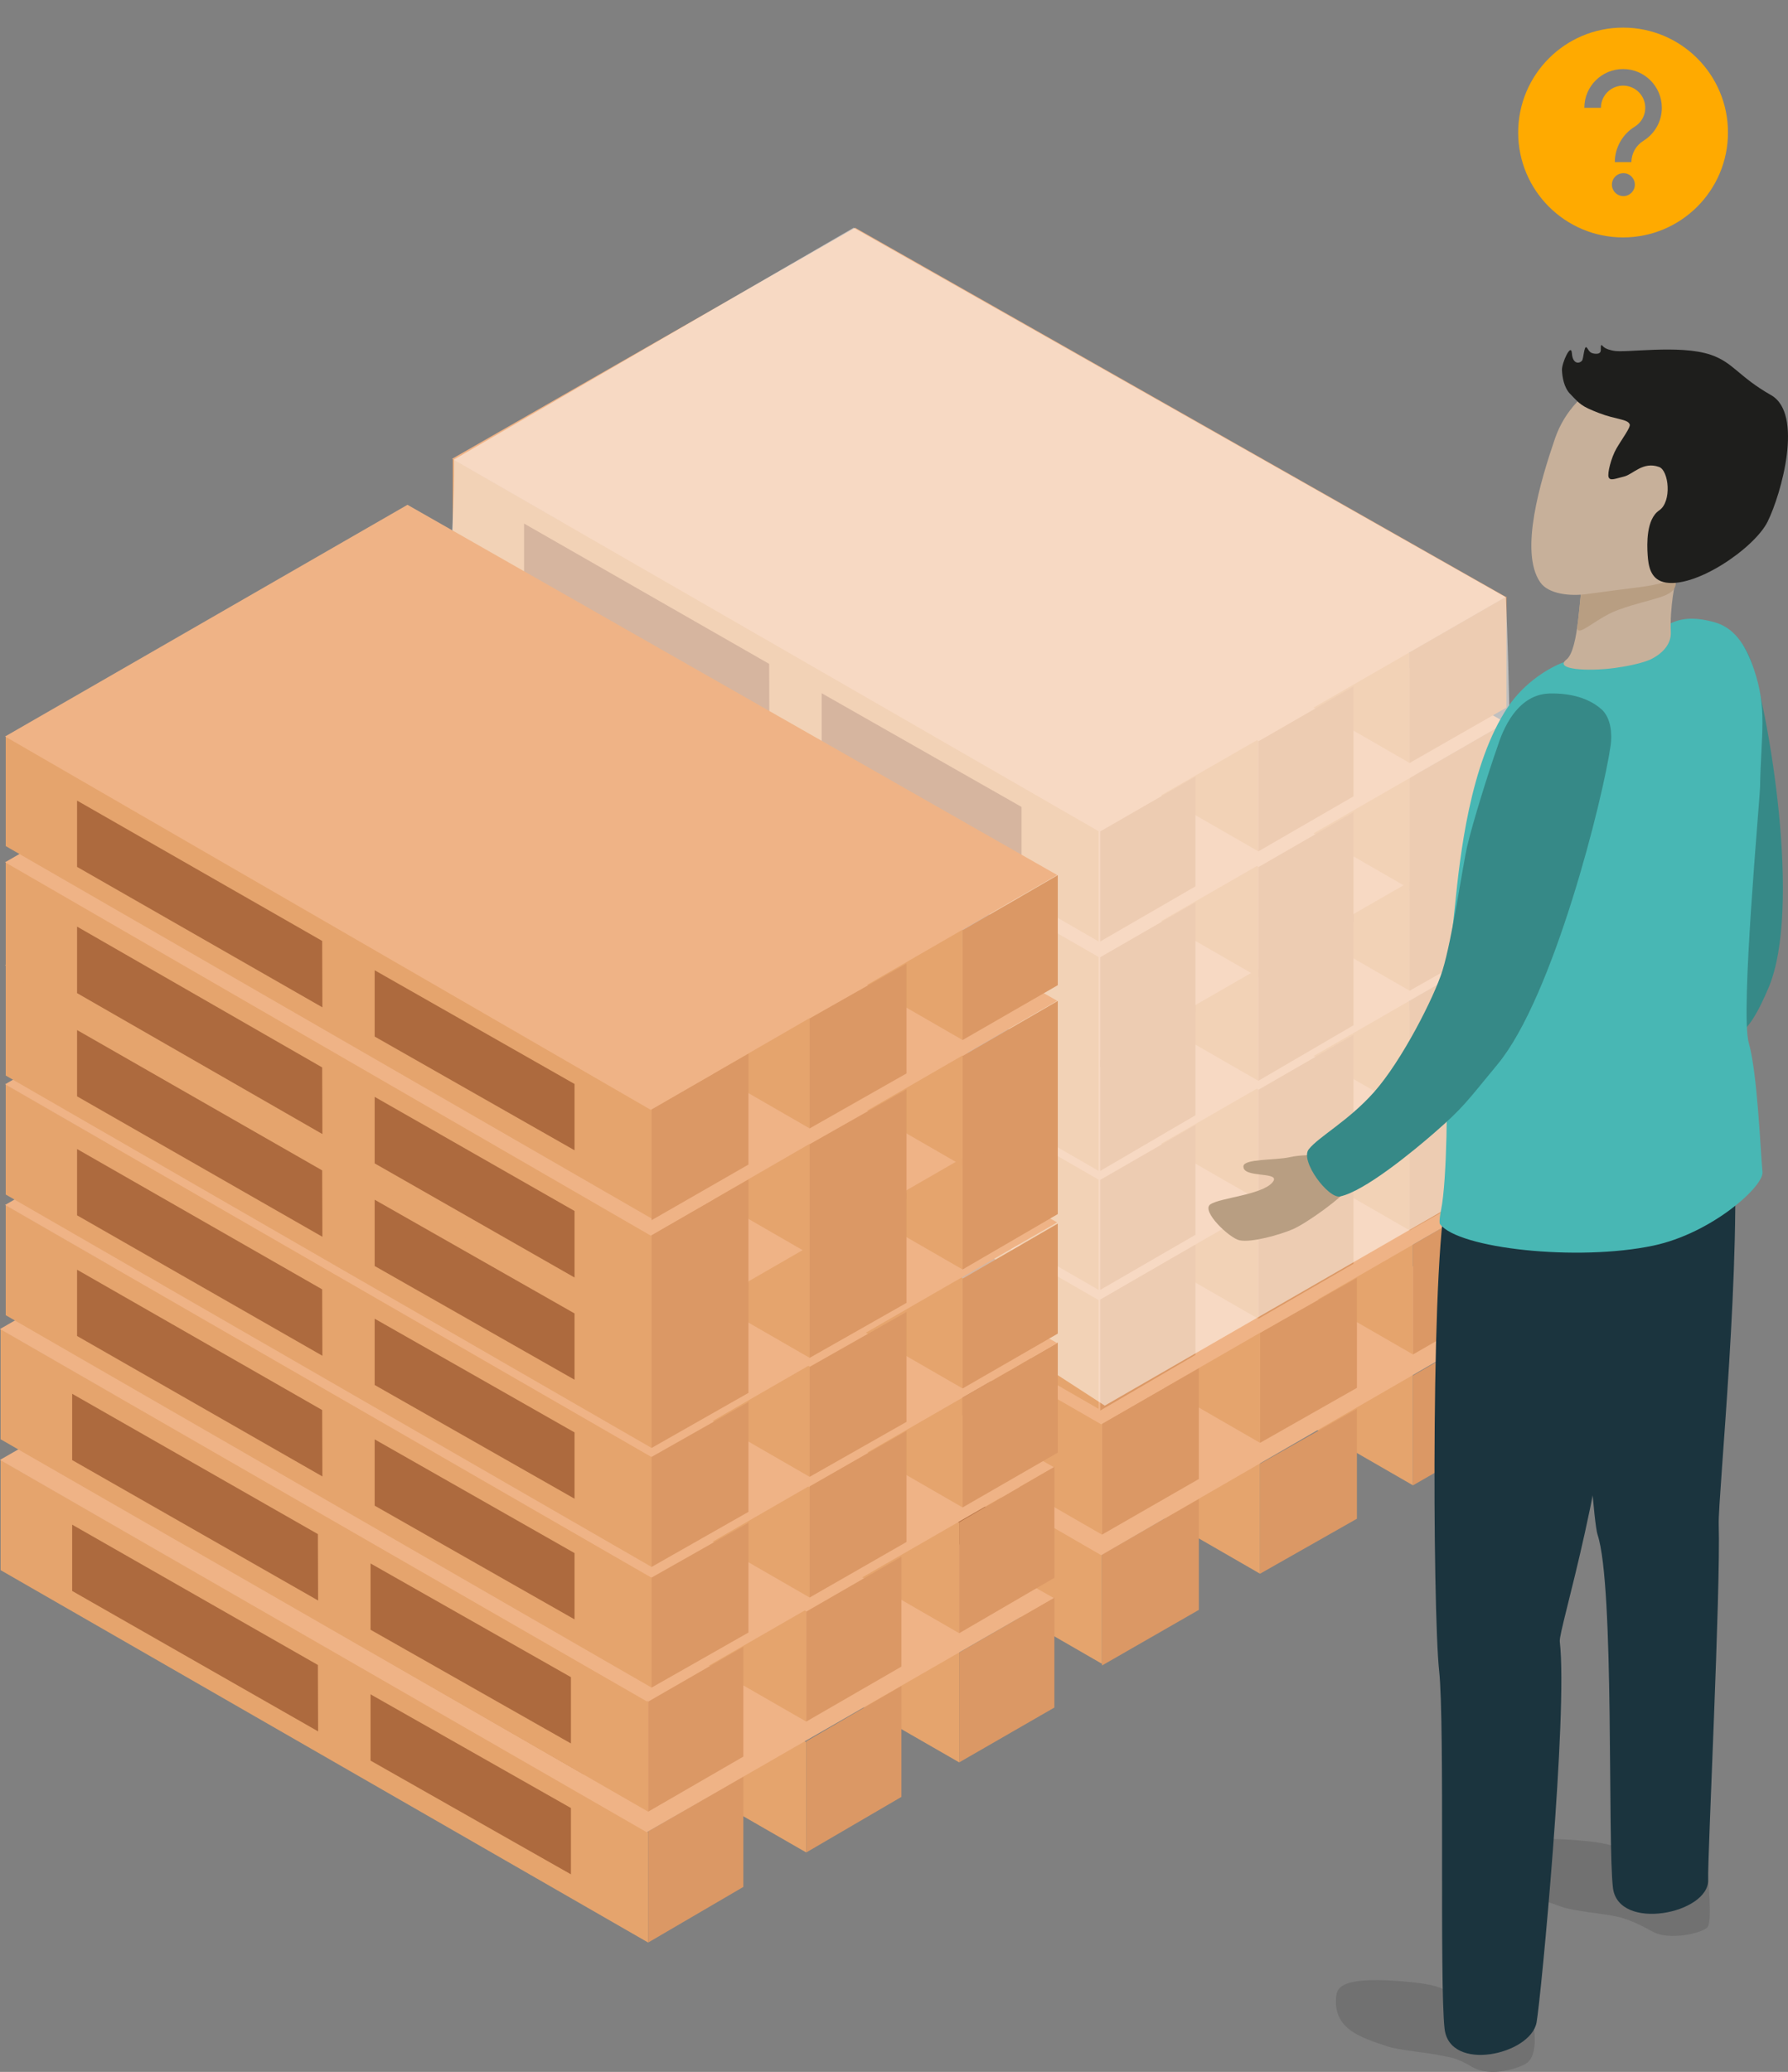 <svg width="1052" height="1219" xmlns="http://www.w3.org/2000/svg" xmlns:xlink="http://www.w3.org/1999/xlink" xml:space="preserve" overflow="hidden"><rect width="100%" height="100%" fill="#808080" stroke="none"/><defs><clipPath id="clip0"><rect x="105" y="737" width="1052" height="1219"/></clipPath><clipPath id="clip1"><rect x="982" y="737" width="157" height="157"/></clipPath><clipPath id="clip2"><rect x="982" y="737" width="157" height="157"/></clipPath><clipPath id="clip3"><rect x="982" y="737" width="157" height="157"/></clipPath></defs><g clip-path="url(#clip0)" transform="translate(-105 -737)"><path d="M44.966 243.758 162.562 176.856 162.562 137.852 44.966 205.088ZM193.249 159.595 337.52 77.037 337.52 38.033 193.249 120.591ZM379.639-0.101 379.639 64.794-0.362 283.899-0.362 219.071Z" fill="#E5A46D" fill-rule="evenodd" transform="matrix(-1 0 0 1 936 1327)"/><path d="M-0.36-0.101 55.64 32.3 55.64 96.9-0.36 64.633Z" fill="#DB9865" fill-rule="evenodd" transform="matrix(-1 0 0 1 992 1514)"/><path d="M44.966 243.758 162.563 176.521 162.563 137.517 44.966 204.887ZM193.315 159.595 337.253 77.037 337.253 38.033 193.115 120.591ZM379.638-0.101 379.638 64.794-0.362 283.899-0.362 219.004Z" fill="#E5A46D" fill-rule="evenodd" transform="matrix(-1 0 0 1 846 1379)"/><path d="M-0.366-0.101 56.634 32.188 56.634 96.899-0.366 64.544Z" fill="#DB9865" fill-rule="evenodd" transform="matrix(-1 0 0 1 903 1566)"/><path d="M306.152-0.101 311.638 15.036 311.638 50.934-0.362 230.899-0.362 172.63Z" fill="#AD6A3E" fill-rule="evenodd" transform="matrix(-1 0 0 1 716 1463)"/><path d="M44.966 243.758 162.563 176.855 162.563 137.852 44.966 204.754ZM193.316 159.662 337.654 77.037 337.654 38.033 193.45 120.591ZM379.639-0.101 379.639 64.794-0.362 283.899-0.362 219.004Z" fill="#E5A46D" fill-rule="evenodd" transform="matrix(-1 0 0 1 753 1432)"/><path d="M-0.367-0.102 56.633 32.498 56.633 97.898-0.367 65.164Z" fill="#DB9865" fill-rule="evenodd" transform="matrix(-1 0 0 1 810 1619)"/><path d="M0 217.813 239.085 356 619 136.309 382.255 0 0 217.813Z" fill="#EFB386" fill-rule="evenodd" transform="matrix(-1 0 0 1 992 1296)"/><path d="M44.966 243.758 162.562 176.856 162.562 137.852 44.966 205.088ZM193.249 159.595 337.52 77.037 337.52 38.033 193.249 120.591ZM379.639-0.101 379.639 64.794-0.362 283.899-0.362 219.071Z" fill="#E5A46D" fill-rule="evenodd" transform="matrix(-1 0 0 1 936 1250)"/><path d="M-0.36-0.101 55.64 32.3 55.64 96.9-0.36 64.633Z" fill="#DB9865" fill-rule="evenodd" transform="matrix(-1 0 0 1 992 1437)"/><path d="M44.966 243.758 162.563 176.521 162.563 137.517 44.966 204.887ZM193.315 159.595 337.253 77.037 337.253 38.033 193.115 120.591ZM379.638-0.101 379.638 64.794-0.362 283.899-0.362 219.004Z" fill="#E5A46D" fill-rule="evenodd" transform="matrix(-1 0 0 1 846 1302)"/><path d="M-0.366-0.101 56.634 32.188 56.634 96.899-0.366 64.544Z" fill="#DB9865" fill-rule="evenodd" transform="matrix(-1 0 0 1 903 1489)"/><path d="M306.152-0.101 311.638 14.97 311.638 50.714-0.362 229.9-0.362 171.882Z" fill="#AD6A3E" fill-rule="evenodd" transform="matrix(-1 0 0 1 716 1387)"/><path d="M44.966 243.758 162.563 176.855 162.563 137.852 44.966 204.754ZM193.316 159.662 337.654 77.037 337.654 38.033 193.45 120.591ZM379.639-0.101 379.639 64.794-0.362 283.899-0.362 219.004Z" fill="#E5A46D" fill-rule="evenodd" transform="matrix(-1 0 0 1 753 1356)"/><path d="M-0.367-0.102 56.633 32.498 56.633 97.898-0.367 65.164Z" fill="#DB9865" fill-rule="evenodd" transform="matrix(-1 0 0 1 810 1542)"/><path d="M0 217.201 239.085 355 619 135.926 382.255 0 0 217.201Z" fill="#EFB386" fill-rule="evenodd" transform="matrix(-1 0 0 1 992 1220)"/><path d="M45.084 243.758 162.99 176.855 162.99 137.852 45.084 205.088ZM193.757 159.595 338.408 77.037 338.408 38.033 193.757 120.591ZM380.638-0.101 380.638 64.794-0.363 283.899-0.363 219.071Z" fill="#E5A46D" fill-rule="evenodd" transform="matrix(-1 0 0 1 669 1490)"/><path d="M-0.36-0.101 55.64 32.299 55.64 96.899-0.36 64.633Z" fill="#DB9865" fill-rule="evenodd" transform="matrix(-1 0 0 1 725 1677)"/><path d="M45.084 243.758 162.99 176.521 162.99 137.517 45.084 204.887ZM193.824 159.595 338.14 77.037 338.14 38.033 193.623 120.591ZM380.638-0.101 380.638 64.794-0.363 283.899-0.363 219.004Z" fill="#E5A46D" fill-rule="evenodd" transform="matrix(-1 0 0 1 579 1543)"/><path d="M-0.36-0.102 55.641 32.52 55.641 97.898-0.36 65.209Z" fill="#DB9865" fill-rule="evenodd" transform="matrix(-1 0 0 1 635 1729)"/><path d="M306.152-0.101 311.638 14.97 311.638 50.714-0.362 229.9-0.362 171.882Z" fill="#AD6A3E" fill-rule="evenodd" transform="matrix(-1 0 0 1 448 1627)"/><path d="M45.084 243.758 162.991 176.855 162.991 137.852 45.084 204.754ZM193.825 159.662 338.543 77.037 338.543 38.033 193.959 120.591ZM380.638-0.101 380.638 64.794-0.363 283.899-0.363 219.004Z" fill="#E5A46D" fill-rule="evenodd" transform="matrix(-1 0 0 1 486 1596)"/><path d="M-0.36-0.102 55.64 32.498 55.64 97.898-0.36 65.164Z" fill="#DB9865" fill-rule="evenodd" transform="matrix(-1 0 0 1 542 1782)"/><path d="M0 217.201 239.471 355 620 135.926 382.872 0 0 217.201Z" fill="#EFB386" fill-rule="evenodd" transform="matrix(-1 0 0 1 725 1460)"/><path d="M45.084 244.616 162.99 177.478 162.99 138.337 45.084 205.81ZM193.757 160.157 338.408 77.308 338.408 38.167 193.757 121.015ZM380.638-0.101 380.638 65.022-0.363 284.899-0.363 219.842Z" fill="#E5A46D" fill-rule="evenodd" transform="matrix(-1 0 0 1 669 1413)"/><path d="M-0.36-0.102 55.64 32.632 55.64 97.898-0.36 65.299Z" fill="#DB9865" fill-rule="evenodd" transform="matrix(-1 0 0 1 725 1600)"/><path d="M45.084 243.758 162.99 176.521 162.99 137.517 45.084 204.887ZM193.824 159.595 338.14 77.037 338.14 38.033 193.623 120.591ZM380.638-0.101 380.638 64.794-0.363 283.899-0.363 219.004Z" fill="#E5A46D" fill-rule="evenodd" transform="matrix(-1 0 0 1 579 1466)"/><path d="M-0.36-0.101 55.641 32.188 55.641 96.899-0.36 64.544Z" fill="#DB9865" fill-rule="evenodd" transform="matrix(-1 0 0 1 635 1653)"/><path d="M306.152-0.101 311.638 15.036 311.638 50.934-0.362 230.899-0.362 172.63Z" fill="#AD6A3E" fill-rule="evenodd" transform="matrix(-1 0 0 1 448 1550)"/><path d="M45.084 243.758 162.991 176.855 162.991 137.852 45.084 204.754ZM193.825 159.662 338.543 77.037 338.543 38.033 193.959 120.591ZM380.638-0.101 380.638 64.794-0.363 283.899-0.363 219.004Z" fill="#E5A46D" fill-rule="evenodd" transform="matrix(-1 0 0 1 486 1519)"/><path d="M-0.36-0.101 55.64 32.166 55.64 96.9-0.36 64.499Z" fill="#DB9865" fill-rule="evenodd" transform="matrix(-1 0 0 1 542 1706)"/><path d="M0 217.201 239.471 355 620 135.926 382.872 0 0 217.201Z" fill="#EFB386" fill-rule="evenodd" transform="matrix(-1 0 0 1 725 1383)"/><path d="M44.966 243.758 162.562 176.855 162.562 137.852 44.966 205.088ZM193.249 159.595 337.52 77.037 337.52 38.033 193.249 120.591ZM379.638-0.101 379.638 64.794-0.362 283.899-0.362 219.071Z" fill="#E5A46D" fill-rule="evenodd" transform="matrix(-1 0 0 1 934 1177)"/><path d="M-0.366-0.101 56.634 32.299 56.634 96.899-0.366 64.633Z" fill="#DB9865" fill-rule="evenodd" transform="matrix(-1 0 0 1 991 1364)"/><path d="M45.084 243.758 162.99 176.521 162.99 137.517 45.084 204.887ZM193.824 159.595 338.14 77.037 338.14 38.033 193.623 120.591ZM380.638-0.101 380.638 64.794-0.363 283.899-0.363 219.004Z" fill="#E5A46D" fill-rule="evenodd" transform="matrix(-1 0 0 1 845 1229)"/><path d="M-0.36-0.101 55.641 32.188 55.641 96.899-0.36 64.544Z" fill="#DB9865" fill-rule="evenodd" transform="matrix(-1 0 0 1 901 1416)"/><path d="M306.152-0.101 311.638 15.036 311.638 50.934-0.362 230.899-0.362 172.63Z" fill="#AD6A3E" fill-rule="evenodd" transform="matrix(-1 0 0 1 714 1313)"/><path d="M44.966 243.758 162.563 176.856 162.563 137.852 44.966 204.754ZM193.316 159.662 337.654 77.037 337.654 38.033 193.45 120.591ZM379.639-0.101 379.639 64.794-0.362 283.899-0.362 219.004Z" fill="#E5A46D" fill-rule="evenodd" transform="matrix(-1 0 0 1 751 1282)"/><path d="M-0.36-0.102 55.64 32.498 55.64 97.899-0.36 65.165Z" fill="#DB9865" fill-rule="evenodd" transform="matrix(-1 0 0 1 808 1469)"/><path d="M0 217.813 239.471 356 620 136.309 382.872 0 0 217.813Z" fill="#EFB386" fill-rule="evenodd" transform="matrix(-1 0 0 1 991 1146)"/><path d="M44.966 243.758 162.562 176.856 162.562 137.852 44.966 205.088ZM193.249 159.595 337.52 77.037 337.52 38.033 193.249 120.591ZM379.638-0.101 379.638 64.794-0.362 283.899-0.362 219.071Z" fill="#E5A46D" fill-rule="evenodd" transform="matrix(-1 0 0 1 934 1107)"/><path d="M-0.366-0.102 56.634 32.633 56.634 97.899-0.366 65.299Z" fill="#DB9865" fill-rule="evenodd" transform="matrix(-1 0 0 1 991 1293)"/><path d="M45.084 243.758 162.99 176.521 162.99 137.517 45.084 204.887ZM193.824 159.595 338.14 77.037 338.14 38.033 193.623 120.591ZM380.638-0.101 380.638 64.794-0.363 283.899-0.363 219.004Z" fill="#E5A46D" fill-rule="evenodd" transform="matrix(-1 0 0 1 845 1159)"/><path d="M-0.36-0.101 55.641 32.188 55.641 96.899-0.36 64.544Z" fill="#DB9865" fill-rule="evenodd" transform="matrix(-1 0 0 1 901 1346)"/><path d="M306.152-0.101 311.638 15.036 311.638 50.934-0.362 230.899-0.362 172.63Z" fill="#AD6A3E" fill-rule="evenodd" transform="matrix(-1 0 0 1 714 1243)"/><path d="M44.966 243.758 162.563 176.855 162.563 137.852 44.966 204.754ZM193.316 159.662 337.654 77.037 337.654 38.033 193.45 120.591ZM379.639-0.101 379.639 64.794-0.362 283.899-0.362 219.004Z" fill="#E5A46D" fill-rule="evenodd" transform="matrix(-1 0 0 1 751 1212)"/><path d="M-0.36-0.101 55.64 32.166 55.64 96.9-0.36 64.499Z" fill="#DB9865" fill-rule="evenodd" transform="matrix(-1 0 0 1 808 1399)"/><path d="M0 217.201 239.471 355 620 135.926 382.872 0 0 217.201Z" fill="#EFB386" fill-rule="evenodd" transform="matrix(-1 0 0 1 991 1076)"/><path d="M44.966 243.758 162.562 176.855 162.562 137.852 44.966 205.088ZM193.249 159.595 337.52 77.037 337.52 38.033 193.249 120.591ZM379.638-0.101 379.638 64.794-0.362 283.899-0.362 219.071Z" fill="#E5A46D" fill-rule="evenodd" transform="matrix(-1 0 0 1 934 1036)"/><path d="M-0.366-0.101 56.634 32.299 56.634 96.899-0.366 64.633Z" fill="#DB9865" fill-rule="evenodd" transform="matrix(-1 0 0 1 991 1223)"/><path d="M45.084 243.758 162.99 176.521 162.99 137.517 45.084 204.887ZM193.824 159.595 338.14 77.037 338.14 38.033 193.623 120.591ZM380.638-0.101 380.638 64.794-0.363 283.899-0.363 219.004Z" fill="#E5A46D" fill-rule="evenodd" transform="matrix(-1 0 0 1 845 1089)"/><path d="M-0.36-0.102 55.641 32.52 55.641 97.898-0.36 65.209Z" fill="#DB9865" fill-rule="evenodd" transform="matrix(-1 0 0 1 901 1275)"/><path d="M306.152-0.101 311.638 15.036 311.638 50.934-0.362 230.899-0.362 172.63Z" fill="#AD6A3E" fill-rule="evenodd" transform="matrix(-1 0 0 1 714 1173)"/><path d="M44.966 243.758 162.563 176.855 162.563 137.852 44.966 204.754ZM193.316 159.662 337.654 77.037 337.654 38.033 193.45 120.591ZM379.639-0.101 379.639 64.794-0.362 283.899-0.362 219.004Z" fill="#E5A46D" fill-rule="evenodd" transform="matrix(-1 0 0 1 751 1142)"/><path d="M-0.36-0.102 55.64 32.498 55.64 97.898-0.36 65.164Z" fill="#DB9865" fill-rule="evenodd" transform="matrix(-1 0 0 1 808 1328)"/><path d="M0 217.201 239.471 355 620 135.926 382.872 0 0 217.201Z" fill="#EFB386" fill-rule="evenodd" transform="matrix(-1 0 0 1 991 1006)"/><path d="M44.966 243.758 162.562 176.855 162.562 137.852 44.966 205.088ZM193.249 159.595 337.52 77.037 337.52 38.033 193.249 120.591ZM379.638-0.101 379.638 64.794-0.362 283.899-0.362 219.071Z" fill="#E5A46D" fill-rule="evenodd" transform="matrix(-1 0 0 1 934 976)"/><path d="M-0.366-0.102 56.634 32.632 56.634 97.898-0.366 65.299Z" fill="#DB9865" fill-rule="evenodd" transform="matrix(-1 0 0 1 991 1162)"/><path d="M45.084 243.758 162.99 176.521 162.99 137.517 45.084 204.887ZM193.824 159.595 338.14 77.037 338.14 38.033 193.623 120.591ZM380.638-0.101 380.638 64.794-0.363 283.899-0.363 219.004Z" fill="#E5A46D" fill-rule="evenodd" transform="matrix(-1 0 0 1 845 1028)"/><path d="M-0.36-0.101 55.641 32.188 55.641 96.899-0.36 64.544Z" fill="#DB9865" fill-rule="evenodd" transform="matrix(-1 0 0 1 901 1215)"/><path d="M306.152-0.101 311.638 15.036 311.638 50.934-0.362 230.899-0.362 172.63Z" fill="#AD6A3E" fill-rule="evenodd" transform="matrix(-1 0 0 1 714 1112)"/><path d="M44.966 243.758 162.563 176.855 162.563 137.852 44.966 204.754ZM193.316 159.662 337.654 77.037 337.654 38.033 193.45 120.591ZM379.639-0.101 379.639 64.794-0.362 283.899-0.362 219.004Z" fill="#E5A46D" fill-rule="evenodd" transform="matrix(-1 0 0 1 751 1081)"/><path d="M-0.36-0.101 55.64 32.166 55.64 96.9-0.36 64.499Z" fill="#DB9865" fill-rule="evenodd" transform="matrix(-1 0 0 1 808 1268)"/><path d="M0 217.201 239.471 355 620 135.926 382.872 0 0 217.201Z" fill="#EFB386" fill-rule="evenodd" transform="matrix(-1 0 0 1 991 945)"/><path d="M44.966 243.758 162.562 176.855 162.562 137.852 44.966 205.088ZM193.249 159.595 337.52 77.037 337.52 38.033 193.249 120.591ZM379.638-0.101 379.638 64.794-0.362 283.899-0.362 219.071Z" fill="#E5A46D" fill-rule="evenodd" transform="matrix(-1 0 0 1 934 902)"/><path d="M-0.366-0.102 56.634 32.632 56.634 97.898-0.366 65.299Z" fill="#DB9865" fill-rule="evenodd" transform="matrix(-1 0 0 1 991 1088)"/><path d="M45.084 243.758 162.99 176.521 162.99 137.517 45.084 204.887ZM193.824 159.595 338.14 77.037 338.14 38.033 193.623 120.591ZM380.638-0.101 380.638 64.794-0.363 283.899-0.363 219.004Z" fill="#E5A46D" fill-rule="evenodd" transform="matrix(-1 0 0 1 845 954)"/><path d="M-0.36-0.101 55.641 32.188 55.641 96.899-0.36 64.544Z" fill="#DB9865" fill-rule="evenodd" transform="matrix(-1 0 0 1 901 1141)"/><path d="M306.152-0.101 311.638 15.036 311.638 50.934-0.362 230.899-0.362 172.63Z" fill="#AD6A3E" fill-rule="evenodd" transform="matrix(-1 0 0 1 714 1038)"/><path d="M44.966 243.758 162.563 176.856 162.563 137.852 44.966 204.754ZM193.316 159.662 337.654 77.037 337.654 38.033 193.45 120.591ZM379.639-0.101 379.639 64.794-0.362 283.899-0.362 219.004Z" fill="#E5A46D" fill-rule="evenodd" transform="matrix(-1 0 0 1 751 1007)"/><path d="M-0.36-0.101 55.64 32.166 55.64 96.9-0.36 64.5Z" fill="#DB9865" fill-rule="evenodd" transform="matrix(-1 0 0 1 808 1194)"/><path d="M0 217.201 239.471 355 620 135.926 382.872 0 0 217.201Z" fill="#EFB386" fill-rule="evenodd" transform="matrix(-1 0 0 1 991 871)"/><path d="M607.235 871 991.025 1088.46C995.174 1185.4 994.531 1321.49 991.858 1427.45L755.023 1564 357.485 1306.48C350.125 1194.58 372.552 1107.86 372.065 1007.41L607.235 871Z" fill="#FFFFFF" fill-rule="evenodd" fill-opacity="0.502"/><path d="M44.966 243.758 162.562 176.855 162.562 137.852 44.966 205.088ZM193.249 159.595 337.52 77.037 337.52 38.033 193.249 120.591ZM379.638-0.101 379.638 64.794-0.362 283.899-0.362 219.071Z" fill="#E5A46D" fill-rule="evenodd" transform="matrix(-1 0 0 1 671 1340)"/><path d="M-0.36-0.101 55.64 32.299 55.64 96.899-0.36 64.633Z" fill="#DB9865" fill-rule="evenodd" transform="matrix(-1 0 0 1 727 1527)"/><path d="M44.966 243.758 162.563 176.521 162.563 137.517 44.966 204.888ZM193.315 159.595 337.253 77.038 337.253 38.033 193.115 120.591ZM379.638-0.101 379.638 64.794-0.362 283.899-0.362 219.004Z" fill="#E5A46D" fill-rule="evenodd" transform="matrix(-1 0 0 1 581 1393)"/><path d="M-0.366-0.102 56.634 32.52 56.634 97.899-0.366 65.21Z" fill="#DB9865" fill-rule="evenodd" transform="matrix(-1 0 0 1 638 1579)"/><path d="M306.152-0.101 311.638 15.036 311.638 50.934-0.362 230.899-0.362 172.63Z" fill="#AD6A3E" fill-rule="evenodd" transform="matrix(-1 0 0 1 451 1477)"/><path d="M44.966 243.758 162.563 176.855 162.563 137.852 44.966 204.754ZM193.316 159.662 337.654 77.037 337.654 38.033 193.45 120.591ZM379.639-0.101 379.639 64.794-0.362 283.899-0.362 219.004Z" fill="#E5A46D" fill-rule="evenodd" transform="matrix(-1 0 0 1 488 1446)"/><path d="M-0.367-0.101 56.633 32.166 56.633 96.9-0.367 64.499Z" fill="#DB9865" fill-rule="evenodd" transform="matrix(-1 0 0 1 545 1633)"/><path d="M0 217.201 239.085 355 619 135.926 382.255 0 0 217.201Z" fill="#EFB386" fill-rule="evenodd" transform="matrix(-1 0 0 1 727 1310)"/><path d="M44.966 243.758 162.562 176.855 162.562 137.852 44.966 205.088ZM193.249 159.595 337.52 77.037 337.52 38.033 193.249 120.591ZM379.638-0.101 379.638 64.794-0.362 283.899-0.362 219.071Z" fill="#E5A46D" fill-rule="evenodd" transform="matrix(-1 0 0 1 671 1270)"/><path d="M-0.36-0.101 55.64 32.299 55.64 96.899-0.36 64.633Z" fill="#DB9865" fill-rule="evenodd" transform="matrix(-1 0 0 1 727 1457)"/><path d="M44.966 243.758 162.563 176.521 162.563 137.517 44.966 204.887ZM193.315 159.595 337.253 77.037 337.253 38.033 193.115 120.591ZM379.638-0.101 379.638 64.794-0.362 283.899-0.362 219.004Z" fill="#E5A46D" fill-rule="evenodd" transform="matrix(-1 0 0 1 581 1322)"/><path d="M-0.366-0.101 56.634 32.188 56.634 96.899-0.366 64.544Z" fill="#DB9865" fill-rule="evenodd" transform="matrix(-1 0 0 1 638 1509)"/><path d="M306.152-0.101 311.638 15.036 311.638 50.934-0.362 230.899-0.362 172.63Z" fill="#AD6A3E" fill-rule="evenodd" transform="matrix(-1 0 0 1 451 1406)"/><path d="M44.966 243.758 162.563 176.855 162.563 137.852 44.966 204.754ZM193.316 159.662 337.654 77.037 337.654 38.033 193.45 120.591ZM379.639-0.101 379.639 64.794-0.362 283.899-0.362 219.004Z" fill="#E5A46D" fill-rule="evenodd" transform="matrix(-1 0 0 1 488 1375)"/><path d="M-0.367-0.101 56.633 32.166 56.633 96.9-0.367 64.499Z" fill="#DB9865" fill-rule="evenodd" transform="matrix(-1 0 0 1 545 1562)"/><path d="M0 217.201 239.085 355 619 135.926 382.255 0 0 217.201Z" fill="#EFB386" fill-rule="evenodd" transform="matrix(-1 0 0 1 727 1239)"/><path d="M44.966 243.758 162.562 176.855 162.562 137.852 44.966 205.088ZM193.249 159.595 337.52 77.037 337.52 38.033 193.249 120.591ZM379.638-0.101 379.638 64.794-0.362 283.899-0.362 219.071Z" fill="#E5A46D" fill-rule="evenodd" transform="matrix(-1 0 0 1 671 1200)"/><path d="M-0.36-0.102 55.64 32.632 55.64 97.898-0.36 65.299Z" fill="#DB9865" fill-rule="evenodd" transform="matrix(-1 0 0 1 727 1386)"/><path d="M44.966 243.758 162.563 176.521 162.563 137.517 44.966 204.887ZM193.315 159.595 337.253 77.037 337.253 38.033 193.115 120.591ZM379.638-0.101 379.638 64.794-0.362 283.899-0.362 219.004Z" fill="#E5A46D" fill-rule="evenodd" transform="matrix(-1 0 0 1 581 1252)"/><path d="M-0.366-0.101 56.634 32.188 56.634 96.899-0.366 64.544Z" fill="#DB9865" fill-rule="evenodd" transform="matrix(-1 0 0 1 638 1439)"/><path d="M306.152-0.101 311.638 15.036 311.638 50.934-0.362 230.899-0.362 172.63Z" fill="#AD6A3E" fill-rule="evenodd" transform="matrix(-1 0 0 1 451 1336)"/><path d="M44.966 243.758 162.563 176.856 162.563 137.852 44.966 204.754ZM193.316 159.662 337.654 77.037 337.654 38.033 193.45 120.591ZM379.639-0.101 379.639 64.794-0.362 283.899-0.362 219.004Z" fill="#E5A46D" fill-rule="evenodd" transform="matrix(-1 0 0 1 488 1305)"/><path d="M-0.367-0.101 56.633 32.166 56.633 96.9-0.367 64.5Z" fill="#DB9865" fill-rule="evenodd" transform="matrix(-1 0 0 1 545 1492)"/><path d="M0 217.201 239.085 355 619 135.926 382.255 0 0 217.201Z" fill="#EFB386" fill-rule="evenodd" transform="matrix(-1 0 0 1 727 1169)"/><path d="M44.966 243.758 162.562 176.856 162.562 137.852 44.966 205.088ZM193.249 159.595 337.52 77.037 337.52 38.033 193.249 120.591ZM379.638-0.101 379.638 64.794-0.362 283.899-0.362 219.071Z" fill="#E5A46D" fill-rule="evenodd" transform="matrix(-1 0 0 1 671 1139)"/><path d="M-0.36-0.101 55.64 32.3 55.64 96.9-0.36 64.633Z" fill="#DB9865" fill-rule="evenodd" transform="matrix(-1 0 0 1 727 1326)"/><path d="M44.966 243.758 162.563 176.521 162.563 137.517 44.966 204.887ZM193.315 159.595 337.253 77.037 337.253 38.033 193.115 120.591ZM379.638-0.101 379.638 64.794-0.362 283.899-0.362 219.004Z" fill="#E5A46D" fill-rule="evenodd" transform="matrix(-1 0 0 1 581 1191)"/><path d="M-0.366-0.101 56.634 32.188 56.634 96.899-0.366 64.544Z" fill="#DB9865" fill-rule="evenodd" transform="matrix(-1 0 0 1 638 1378)"/><path d="M306.152-0.101 311.638 15.036 311.638 50.934-0.362 230.899-0.362 172.63Z" fill="#AD6A3E" fill-rule="evenodd" transform="matrix(-1 0 0 1 451 1275)"/><path d="M44.966 244.616 162.563 177.478 162.563 138.337 44.966 205.475ZM193.316 160.224 337.654 77.308 337.654 38.167 193.45 121.015ZM379.639-0.101 379.639 65.022-0.362 284.899-0.362 219.775Z" fill="#E5A46D" fill-rule="evenodd" transform="matrix(-1 0 0 1 488 1244)"/><path d="M-0.367-0.102 56.633 32.498 56.633 97.898-0.367 65.164Z" fill="#DB9865" fill-rule="evenodd" transform="matrix(-1 0 0 1 545 1431)"/><path d="M0 217.813 239.085 356 619 136.309 382.255 0 0 217.813Z" fill="#EFB386" fill-rule="evenodd" transform="matrix(-1 0 0 1 727 1108)"/><path d="M44.966 243.758 162.562 176.855 162.562 137.852 44.966 205.088ZM193.249 159.595 337.52 77.037 337.52 38.033 193.249 120.591ZM379.638-0.101 379.638 64.794-0.362 283.899-0.362 219.071Z" fill="#E5A46D" fill-rule="evenodd" transform="matrix(-1 0 0 1 671 1065)"/><path d="M-0.36-0.101 55.64 32.299 55.64 96.899-0.36 64.633Z" fill="#DB9865" fill-rule="evenodd" transform="matrix(-1 0 0 1 727 1252)"/><path d="M44.966 243.758 162.563 176.521 162.563 137.517 44.966 204.888ZM193.315 159.595 337.253 77.038 337.253 38.033 193.115 120.591ZM379.638-0.101 379.638 64.794-0.362 283.899-0.362 219.004Z" fill="#E5A46D" fill-rule="evenodd" transform="matrix(-1 0 0 1 581 1117)"/><path d="M-0.366-0.101 56.634 32.188 56.634 96.9-0.366 64.544Z" fill="#DB9865" fill-rule="evenodd" transform="matrix(-1 0 0 1 638 1304)"/><path d="M306.152-0.101 311.638 15.036 311.638 50.934-0.362 230.899-0.362 172.63Z" fill="#AD6A3E" fill-rule="evenodd" transform="matrix(-1 0 0 1 451 1201)"/><path d="M44.966 243.758 162.563 176.855 162.563 137.852 44.966 204.754ZM193.316 159.662 337.654 77.037 337.654 38.033 193.45 120.591ZM379.639-0.101 379.639 64.794-0.362 283.899-0.362 219.004Z" fill="#E5A46D" fill-rule="evenodd" transform="matrix(-1 0 0 1 488 1170)"/><path d="M-0.367-0.102 56.633 32.498 56.633 97.898-0.367 65.164Z" fill="#DB9865" fill-rule="evenodd" transform="matrix(-1 0 0 1 545 1357)"/><path d="M0 217.813 239.085 356 619 136.309 382.255 0 0 217.813Z" fill="#EFB386" fill-rule="evenodd" transform="matrix(-1 0 0 1 727 1034)"/><path d="M1.94 20.005C1.94 20.005-3.795 42.192 4.455 48.619 8.14 51.495 25.655 57.639 36.815 51.086 47.028 45.084 50.008 45.539 54.175 44.565 62.666 42.585 79.751 41.375 86.966 38.908 101.519 33.943 118.466 29.244 116.899 10.325 116.434 4.746 115.142-3.016 72.517 1.211 45.151 3.929 56.328 9.429 37.745 10.325 19.163 11.205 1.957 20.005 1.957 20.005Z" fill="#717171" fill-rule="evenodd" transform="matrix(-1 0 0 1 1008 1902)"/><path d="M1.232 20.568C1.232 20.568-1.54 47.952 1.232 51.7 4.004 55.449 24.015 59.811 33.388 54.608 43.888 48.776 49.605 46.821 53.798 45.819 62.34 43.784 79.527 42.54 86.786 40.004 101.426 34.898 118.475 30.067 116.898 10.616 116.431 4.88 115.131-3.101 72.25 1.245 44.719 4.04 55.964 9.695 37.269 10.616 18.575 11.52 1.267 20.568 1.267 20.568Z" fill="#717171" fill-rule="evenodd" transform="matrix(-1 0 0 1 1111 1819)"/><path d="M44.364 11.857C37.588 10.379 32.441 10.877 29.755 10.218 27.086 9.544 10.554 0 10.554 0L2.27 7.166 0 14.926C0 14.926 8.474 27.538 9.601 29.627 12.737 35.443 34.521 50.819 42.198 54.144 49.875 57.47 66.477 62.178 73.668 60.732 79.543 59.559 96.665 43.364 90.79 39.524 84.915 35.684 61.035 34.061 54.519 26.879 48.003 19.698 72.057 24.662 71.398 17.095 71.017 12.725 52.752 13.705 44.364 11.873Z" fill="#B89E82" fill-rule="evenodd" transform="matrix(-1 0 0 1 908 1406)"/><path d="M18.861 18.615C8.489 48.47-11.458 164.914 8.593 211.488 13.337 222.523 21.527 240.484 31.258 239.99 39.846 239.56 46.53 236.854 51.742 232.793 70.892 217.858 60.105 191.219 59.118 187.397 54.322 168.56 71.844 120.171 74.632 109.232 78.251 95.044 90.251 58.947 91.878 44.458 93.107 33.519 85.108 14.172 65.594 5.144 54.668 0.08 43.379-1.496 33.665 1.545 25.683 4.045 20.783 13.137 18.878 18.615Z" fill="#368987" fill-rule="evenodd" transform="matrix(-1 0 0 1 1154 1107)"/><path d="M1.249 9.253C-4.255 80.83 10.243 224.889 9.762 240.821 8.575 279.689 16.383 436.275 15.97 449.963 15.385 469.922 68.766 480.57 71.983 454.77 75.267 428.317 70.968 277.143 81.045 246.949 84.984 235.123 98.019 44.158 78.672 11.243 64.106-13.523 41.629 10.352 41.629 10.352L1.266 9.253Z" fill="#1B343E" fill-rule="evenodd" transform="matrix(-1 0 0 1 1126 1393)"/><path d="M27.943 75.253C24.044 81.776-4.524 92.207 0.617 182.182 6.551 285.969 36.137 375.513 35.275 382.85 30.358 424.783 46.471 593.535 48.938 606.917 52.422 625.866 100.036 636.504 103.055 610.633 106.143 584.124 102.83 431.609 106.263 399.964 110.128 364.332 111.163 142.881 100.795 116.356 90.427 89.847 54.027 0 54.027 0L27.943 75.253Z" fill="#1B343E" fill-rule="evenodd" transform="matrix(-1 0 0 1 1058 1320)"/><path d="M116.796 25.559C99.265 19.281 70.436 9.975 60.757 6.054 54.35 3.457 48.013-3.363 28.518 2.007 17.203 5.13 10.314 14.245 5.079 29.639-2.964 53.318 0.877 67.469 1.445 98.909 1.6 107.387 13.156 231.713 8.093 249.513 2.943 267.679 1.221 313.031 0.016 325.604-0.794 334.001 29.861 361.585 64.219 368.852 108.892 378.285 178.898 370.589 189.731 356.231 190.42 355.323 189.627 350.335 189.145 347.993 185.494 330.257 185.305 277.24 186.08 267.121 188.904 230.582 185.184 210.121 180.861 168.02 178.003 140.133 172.216 85.396 149.811 51.98 139.96 37.287 125.235 28.603 116.779 25.575Z" fill="#48B7B4" fill-rule="evenodd" transform="matrix(-1 0 0 1 1142 1101)"/><path d="M55.782 4.986C57.704 9.131 57.808 44.157 65.359 50.056 72.909 55.955 52.855 57.15 36.958 55.014 31.001 54.217 20.16 52.288 14.913 49.498 7.847 45.751 3.674 40.267 3.951 33.906 4.575 19.701 1.475 3.073 0.055 0.825-2.023-2.427 55.782 4.986 55.782 4.986Z" fill="#C7B09A" fill-rule="evenodd" transform="matrix(-1 0 0 1 1092 1075)"/><path d="M54.818 2.433C55.883 4.686 56.389 16.136 57.908 26.972 59.147 35.855 47.747 22.861 33.851 17.805 13.739 10.482 0 10.86 0 1.677 0-2.496 54.818 2.433 54.818 2.433Z" fill="#B89E82" fill-rule="evenodd" transform="matrix(-1 0 0 1 1091 1078)"/><path d="M3.071 79.629C11.155 103.295 46.318 125.85 80.076 130.292 92.444 131.91 102.453 133.147 112.272 134.511 121.899 135.859 134.84 134.686 139.767 127.611 152.274 109.639 139.507 67.621 131.111 43.05 120.061 10.724 82.435-7.296 47.081 2.809 11.728 12.913-7.979 47.301 3.071 79.629Z" fill="#C7B09A" fill-rule="evenodd" transform="matrix(-1 0 0 1 1151 952)"/><path d="M128.273 28.63C122.27 34.957 121.541 35.996 111.356 39.958 101.172 43.921 94.336 43.49 93.121 46.685 92.479 48.379 97.788 55.425 100.912 60.826 104.052 66.243 106.429 75.718 105.527 77.811 104.59 80.032 101.744 78.658 96.435 77.364 91.126 76.07 85.383 68.304 75.84 71.74 70.132 73.785 68.171 92.128 75.805 97.305 83.44 102.482 83.023 117.103 82.572 123.622 82.173 129.518 81.063 137.379 73.394 139.409 55.505 144.122 19.711 119.595 11.973 103.872 3.888 87.447-9.299 40.422 9.96 29.476 29.202 18.531 32.099 10.286 45.425 5.748 63.851-0.531 96.453 4.949 102.803 3.335 103.67 3.112 107.435 2.616 109.344 0.284 110.298-0.883 110.125 1.849 110.142 3.032 110.211 6.02 114.393 5.077 115.278 4.758 117.134 4.071 117.551 2.329 118.505 1.418 119.962 0.012 120.275 8.065 121.177 9.168 122.738 11.085 126.677 11.389 127.145 4.869 127.597-1.65 133.236 10.686 132.993 14.888 132.767 19.011 131.83 24.907 128.273 28.662Z" fill="#1E1E1C" fill-rule="evenodd" transform="matrix(-1 0 0 1 1157 940)"/><path d="M5.812 9.258C13.171 2.696 24.104-0.282 36.298 0.021 58.079 0.562 65.696 27.811 67.008 31.505 71.914 45.345 81.552 76.001 84.834 90.254 87.356 101.243 93.556 144.384 99.29 162.985 104.092 178.528 123.161 216.001 139.449 234.411 154.614 251.546 172.146 260.735 177.984 268.204 183.286 274.972 166.446 297.411 159.537 295.93 144.941 292.825 116.079 268.921 104.403 258.76 86.889 243.52 85.403 240.59 66.836 218.135 33.88 178.305 4.759 61.556 0.337 30.47-0.475 24.769-0.233 14.608 5.812 9.226Z" fill="#368987" fill-rule="evenodd" transform="matrix(-1 0 0 1 1053 1145)"/><g clip-path="url(#clip1)"><g clip-path="url(#clip2)"><g clip-path="url(#clip3)"><path d="M1059.97 753.25C1025.88 753.249 998.248 780.88 998.247 814.966 998.246 849.052 1025.88 876.684 1059.96 876.685 1094.05 876.686 1121.68 849.055 1121.68 814.969 1121.68 814.967 1121.68 814.965 1121.68 814.963 1121.7 780.893 1094.09 753.263 1060.02 753.25 1060 753.25 1059.98 753.25 1059.97 753.25ZM1066.35 848.274C1065.66 849.881 1064.38 851.161 1062.78 851.849 1061.95 852.2 1061.06 852.379 1060.16 852.375 1058.37 852.378 1056.65 851.669 1055.38 850.404 1054.76 849.79 1054.27 849.065 1053.93 848.267 1053.58 847.44 1053.4 846.549 1053.4 845.649 1053.4 843.855 1054.11 842.132 1055.38 840.862 1058 838.227 1062.27 838.222 1064.9 840.849 1064.91 840.854 1064.91 840.858 1064.92 840.862L1064.92 840.862C1065.53 841.481 1066.02 842.213 1066.36 843.018 1066.71 843.851 1066.89 844.745 1066.89 845.649 1066.89 846.551 1066.71 847.443 1066.35 848.27ZM1072.09 819.739C1067.65 822.415 1064.91 827.195 1064.84 832.378L1055.09 832.378C1055.15 823.84 1059.61 815.939 1066.9 811.485 1073 807.657 1074.85 799.605 1071.02 793.499 1067.2 787.392 1059.14 785.545 1053.04 789.373 1049.23 791.761 1046.92 795.94 1046.92 800.435L1037.17 800.435C1037.16 787.844 1047.37 777.633 1059.96 777.628 1072.55 777.623 1082.76 787.826 1082.77 800.418 1082.77 808.265 1078.74 815.563 1072.09 819.735Z" fill="#FFAA00"/></g></g></g></g></svg>